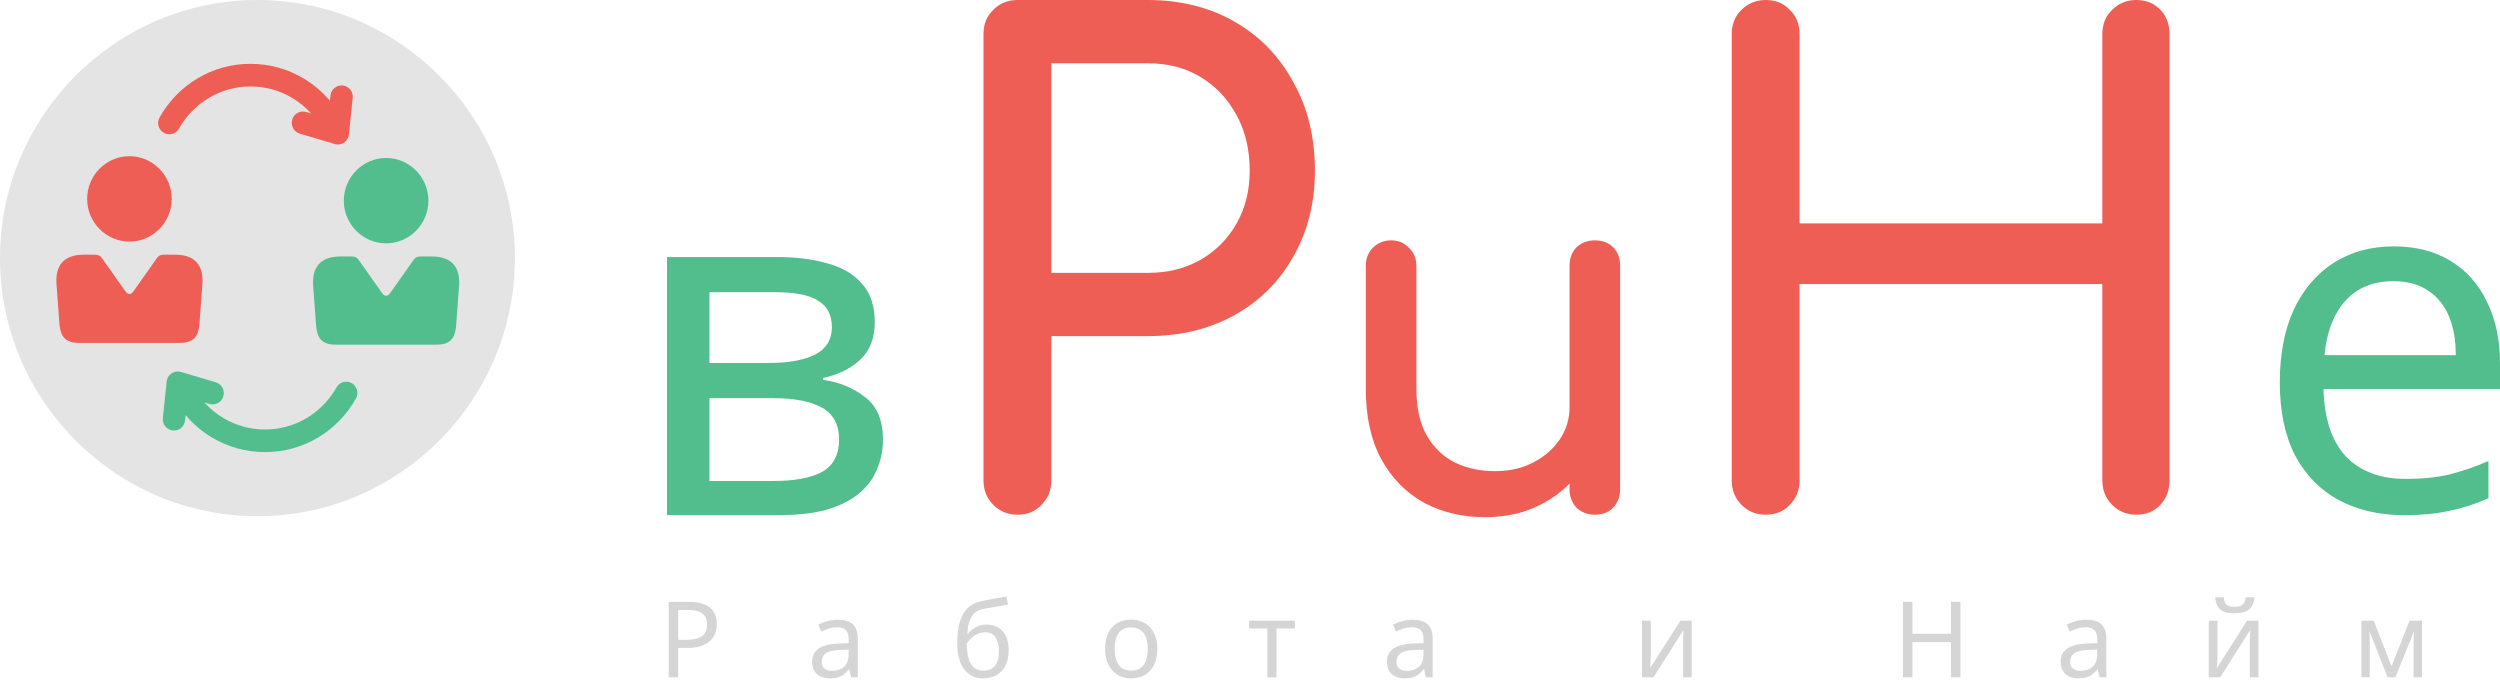 <?xml version="1.0" encoding="UTF-8"?> <svg xmlns="http://www.w3.org/2000/svg" width="100" height="28" viewBox="0 0 100 28" fill="none"><path d="M40.697 20.588C40.314 20.588 39.992 20.456 39.731 20.193C39.47 19.929 39.339 19.604 39.339 19.217V1.371C39.339 0.967 39.47 0.641 39.731 0.395C39.992 0.132 40.314 0 40.697 0H45.916C47.221 0 48.378 0.29 49.387 0.87C50.397 1.45 51.179 2.258 51.736 3.295C52.31 4.314 52.597 5.492 52.597 6.828C52.597 8.11 52.31 9.253 51.736 10.255C51.179 11.256 50.397 12.038 49.387 12.601C48.378 13.163 47.221 13.444 45.916 13.444H42.054V19.217C42.054 19.604 41.923 19.929 41.662 20.193C41.418 20.456 41.096 20.588 40.697 20.588ZM42.054 10.914H45.916C46.717 10.914 47.421 10.738 48.03 10.386C48.639 10.035 49.117 9.552 49.465 8.936C49.814 8.321 49.988 7.618 49.988 6.828C49.988 5.984 49.814 5.246 49.465 4.613C49.117 3.963 48.639 3.453 48.03 3.084C47.421 2.715 46.717 2.531 45.916 2.531H42.054V10.914Z" fill="#EF5E54"></path><path d="M59.411 20.688C58.499 20.688 57.68 20.494 56.953 20.107C56.239 19.707 55.671 19.126 55.248 18.365C54.838 17.604 54.633 16.669 54.633 15.561V10.635C54.633 10.341 54.726 10.101 54.911 9.914C55.109 9.714 55.353 9.614 55.645 9.614C55.935 9.614 56.173 9.714 56.358 9.914C56.556 10.101 56.656 10.341 56.656 10.635V15.561C56.656 16.309 56.794 16.93 57.072 17.424C57.35 17.904 57.726 18.265 58.202 18.505C58.678 18.732 59.213 18.846 59.808 18.846C60.377 18.846 60.879 18.732 61.315 18.505C61.764 18.278 62.121 17.971 62.385 17.584C62.65 17.197 62.782 16.763 62.782 16.282H64.031C64.031 17.11 63.826 17.858 63.416 18.525C63.02 19.193 62.471 19.72 61.771 20.107C61.084 20.494 60.297 20.688 59.411 20.688ZM63.793 20.588C63.502 20.588 63.258 20.494 63.059 20.308C62.875 20.107 62.782 19.86 62.782 19.567V10.635C62.782 10.328 62.875 10.081 63.059 9.894C63.258 9.707 63.502 9.614 63.793 9.614C64.097 9.614 64.342 9.707 64.527 9.894C64.712 10.081 64.805 10.328 64.805 10.635V19.567C64.805 19.86 64.712 20.107 64.527 20.308C64.342 20.494 64.097 20.588 63.793 20.588Z" fill="#EF5E54"></path><path d="M70.626 20.588C70.243 20.588 69.921 20.456 69.66 20.193C69.399 19.929 69.269 19.604 69.269 19.217V1.371C69.269 0.967 69.399 0.641 69.66 0.395C69.921 0.132 70.243 0 70.626 0C71.026 0 71.348 0.132 71.591 0.395C71.852 0.641 71.983 0.967 71.983 1.371V8.936H84.093V1.371C84.093 0.967 84.223 0.641 84.484 0.395C84.745 0.132 85.067 0 85.45 0C85.85 0 86.172 0.132 86.415 0.395C86.659 0.641 86.781 0.967 86.781 1.371V19.217C86.781 19.604 86.659 19.929 86.415 20.193C86.172 20.456 85.85 20.588 85.45 20.588C85.067 20.588 84.745 20.456 84.484 20.193C84.223 19.929 84.093 19.604 84.093 19.217V11.362H71.983V19.217C71.983 19.604 71.852 19.929 71.591 20.193C71.348 20.456 71.026 20.588 70.626 20.588Z" fill="#EF5E54"></path><path fill-rule="evenodd" clip-rule="evenodd" d="M10.298 20.649C15.97 20.649 20.596 16.011 20.596 10.325C20.596 4.638 15.97 0 10.298 0C4.626 0 0 4.638 0 10.325C0 16.011 4.626 20.649 10.298 20.649Z" fill="#E4E4E4"></path><path fill-rule="evenodd" clip-rule="evenodd" d="M7.161 5.142C7.04 5.359 6.767 5.435 6.552 5.312C6.337 5.189 6.262 4.914 6.384 4.697C6.749 4.045 7.28 3.501 7.918 3.126C8.536 2.761 9.254 2.553 10.021 2.553C10.787 2.553 11.506 2.761 12.124 3.126C12.53 3.365 12.893 3.672 13.197 4.032L13.219 3.822C13.244 3.574 13.464 3.393 13.709 3.418C13.955 3.444 14.133 3.666 14.108 3.913L14.033 4.644L13.958 5.364C13.956 5.394 13.95 5.425 13.941 5.456C13.872 5.695 13.623 5.832 13.386 5.762L12.689 5.554L11.991 5.346C11.754 5.275 11.618 5.024 11.688 4.785C11.757 4.546 12.006 4.409 12.243 4.479L12.448 4.541C12.224 4.292 11.962 4.078 11.672 3.907C11.188 3.621 10.623 3.458 10.021 3.458C9.419 3.458 8.854 3.622 8.37 3.907C7.866 4.204 7.448 4.631 7.161 5.142ZM5.178 9.663C6.109 9.663 6.869 8.896 6.869 7.956C6.869 7.015 6.109 6.248 5.178 6.248C4.246 6.248 3.486 7.015 3.486 7.956C3.486 8.896 4.246 9.663 5.178 9.663ZM5.178 11.759C5.125 11.759 5.074 11.729 5.028 11.669L4.112 10.372C4.024 10.241 3.967 10.187 3.77 10.188H3.347C2.545 10.188 2.2 10.626 2.261 11.384L2.379 12.978C2.422 13.462 2.618 13.712 3.144 13.715H5.178H7.211C7.738 13.712 7.933 13.462 7.976 12.978L8.094 11.384C8.155 10.626 7.811 10.188 7.009 10.188H6.586C6.389 10.187 6.332 10.241 6.243 10.372L5.327 11.669C5.281 11.729 5.23 11.759 5.178 11.759Z" fill="#EF5E54"></path><path fill-rule="evenodd" clip-rule="evenodd" d="M15.445 11.83C15.393 11.83 15.341 11.799 15.296 11.74L14.38 10.443C14.291 10.312 14.234 10.258 14.037 10.259H13.614C12.812 10.259 12.467 10.697 12.528 11.455L12.646 13.049C12.69 13.533 12.885 13.783 13.412 13.786H15.445H17.478C18.005 13.783 18.2 13.533 18.244 13.049L18.362 11.455C18.423 10.697 18.078 10.259 17.276 10.259H16.853C16.656 10.258 16.599 10.312 16.51 10.443L15.594 11.74C15.549 11.8 15.497 11.83 15.445 11.83ZM13.461 15.495C13.583 15.279 13.855 15.203 14.07 15.326C14.285 15.449 14.36 15.724 14.238 15.941C13.873 16.593 13.342 17.136 12.704 17.512C12.086 17.877 11.368 18.085 10.602 18.085C9.835 18.085 9.117 17.877 8.499 17.512C8.092 17.273 7.73 16.965 7.425 16.606L7.403 16.816C7.378 17.064 7.159 17.245 6.913 17.22C6.668 17.194 6.489 16.972 6.514 16.724L6.59 15.994L6.664 15.274C6.666 15.243 6.672 15.213 6.681 15.182C6.75 14.943 6.999 14.806 7.236 14.876L7.934 15.084L8.631 15.292C8.868 15.362 9.004 15.613 8.934 15.852C8.865 16.092 8.616 16.229 8.379 16.158L8.174 16.097C8.398 16.346 8.66 16.56 8.95 16.731C9.435 17.016 9.999 17.18 10.601 17.18C11.204 17.18 11.768 17.016 12.252 16.731C12.756 16.434 13.174 16.007 13.461 15.495ZM15.445 9.734C16.376 9.734 17.136 8.967 17.136 8.027C17.136 7.086 16.376 6.319 15.445 6.319C14.513 6.319 13.753 7.086 13.753 8.027C13.753 8.967 14.513 9.734 15.445 9.734Z" fill="#52BE8D"></path><path d="M27.545 24.075C27.939 24.075 28.225 24.153 28.405 24.308C28.584 24.463 28.674 24.681 28.674 24.962C28.674 25.086 28.653 25.206 28.611 25.321C28.572 25.434 28.506 25.535 28.413 25.625C28.32 25.716 28.197 25.787 28.042 25.841C27.888 25.892 27.698 25.917 27.474 25.917H27.128V27.091H26.749V24.075H27.545ZM27.512 24.401H27.128V25.592H27.432C27.623 25.592 27.781 25.572 27.908 25.533C28.034 25.49 28.128 25.424 28.19 25.334C28.252 25.244 28.283 25.126 28.283 24.979C28.283 24.785 28.221 24.64 28.097 24.544C27.974 24.448 27.778 24.401 27.512 24.401Z" fill="#D5D5D5"></path><path d="M33.504 24.789C33.779 24.789 33.983 24.85 34.114 24.971C34.246 25.092 34.312 25.285 34.312 25.55V27.091H34.043L33.971 26.77H33.954C33.89 26.852 33.822 26.921 33.752 26.977C33.685 27.031 33.606 27.07 33.516 27.095C33.429 27.121 33.322 27.134 33.196 27.134C33.061 27.134 32.939 27.11 32.83 27.062C32.723 27.014 32.639 26.941 32.577 26.842C32.515 26.741 32.484 26.614 32.484 26.462C32.484 26.237 32.573 26.064 32.75 25.942C32.926 25.819 33.199 25.751 33.567 25.74L33.95 25.727V25.592C33.95 25.403 33.91 25.272 33.828 25.199C33.747 25.126 33.632 25.089 33.483 25.089C33.365 25.089 33.252 25.108 33.146 25.144C33.039 25.178 32.939 25.217 32.846 25.262L32.733 24.984C32.831 24.93 32.948 24.885 33.082 24.848C33.217 24.809 33.358 24.789 33.504 24.789ZM33.613 25.997C33.332 26.009 33.137 26.054 33.028 26.132C32.921 26.211 32.868 26.323 32.868 26.466C32.868 26.593 32.906 26.686 32.981 26.745C33.06 26.804 33.16 26.834 33.28 26.834C33.471 26.834 33.63 26.782 33.756 26.677C33.883 26.57 33.946 26.407 33.946 26.187V25.985L33.613 25.997Z" fill="#D5D5D5"></path><path d="M38.291 25.731C38.291 25.402 38.323 25.122 38.388 24.891C38.455 24.657 38.558 24.471 38.696 24.333C38.836 24.192 39.016 24.098 39.235 24.05C39.417 24.011 39.596 23.976 39.77 23.945C39.944 23.914 40.107 23.885 40.258 23.86L40.322 24.185C40.249 24.197 40.167 24.211 40.077 24.228C39.987 24.242 39.896 24.257 39.803 24.274C39.711 24.288 39.621 24.304 39.534 24.32C39.45 24.335 39.375 24.349 39.31 24.363C39.218 24.382 39.135 24.416 39.062 24.464C38.989 24.509 38.926 24.571 38.872 24.65C38.822 24.729 38.781 24.826 38.75 24.941C38.719 25.057 38.701 25.193 38.696 25.351H38.721C38.76 25.298 38.813 25.243 38.881 25.186C38.951 25.13 39.034 25.082 39.129 25.043C39.228 25.003 39.339 24.984 39.462 24.984C39.659 24.984 39.822 25.027 39.951 25.114C40.083 25.199 40.181 25.317 40.246 25.469C40.313 25.621 40.347 25.799 40.347 26.002C40.347 26.252 40.303 26.462 40.216 26.631C40.129 26.8 40.008 26.927 39.854 27.011C39.7 27.093 39.52 27.134 39.315 27.134C39.16 27.134 39.02 27.104 38.894 27.045C38.767 26.983 38.659 26.893 38.569 26.774C38.479 26.656 38.41 26.51 38.363 26.335C38.315 26.161 38.291 25.959 38.291 25.731ZM39.344 26.825C39.468 26.825 39.575 26.8 39.664 26.749C39.757 26.698 39.829 26.615 39.879 26.5C39.93 26.384 39.955 26.231 39.955 26.04C39.955 25.809 39.912 25.627 39.825 25.495C39.74 25.36 39.6 25.292 39.403 25.292C39.28 25.292 39.167 25.32 39.066 25.376C38.965 25.43 38.881 25.492 38.813 25.562C38.746 25.633 38.698 25.692 38.67 25.74C38.67 25.878 38.68 26.011 38.7 26.141C38.719 26.27 38.753 26.387 38.801 26.491C38.851 26.593 38.92 26.674 39.007 26.736C39.097 26.796 39.209 26.825 39.344 26.825Z" fill="#D5D5D5"></path><path d="M46.293 25.955C46.293 26.144 46.268 26.311 46.217 26.458C46.17 26.601 46.099 26.724 46.007 26.825C45.917 26.927 45.806 27.004 45.674 27.058C45.545 27.108 45.4 27.134 45.24 27.134C45.091 27.134 44.953 27.108 44.827 27.058C44.701 27.004 44.591 26.927 44.499 26.825C44.406 26.724 44.333 26.601 44.279 26.458C44.229 26.311 44.204 26.144 44.204 25.955C44.204 25.704 44.246 25.493 44.33 25.322C44.414 25.147 44.535 25.015 44.692 24.924C44.85 24.832 45.036 24.785 45.253 24.785C45.457 24.785 45.637 24.832 45.792 24.924C45.949 25.015 46.071 25.147 46.158 25.322C46.248 25.493 46.293 25.704 46.293 25.955ZM44.587 25.955C44.587 26.133 44.609 26.287 44.654 26.42C44.702 26.549 44.775 26.649 44.874 26.72C44.972 26.79 45.096 26.825 45.248 26.825C45.4 26.825 45.525 26.79 45.623 26.72C45.722 26.649 45.793 26.549 45.838 26.42C45.886 26.287 45.91 26.133 45.91 25.955C45.91 25.775 45.886 25.621 45.838 25.495C45.791 25.368 45.717 25.271 45.619 25.203C45.524 25.133 45.399 25.098 45.244 25.098C45.014 25.098 44.847 25.174 44.743 25.326C44.639 25.478 44.587 25.688 44.587 25.955Z" fill="#D5D5D5"></path><path d="M51.797 25.14H51.06V27.091H50.694V25.14H49.965V24.827H51.797V25.14Z" fill="#D5D5D5"></path><path d="M56.496 24.789C56.772 24.789 56.975 24.85 57.108 24.971C57.239 25.092 57.306 25.285 57.306 25.55V27.091H57.036L56.964 26.77H56.947C56.883 26.852 56.815 26.921 56.745 26.977C56.678 27.031 56.599 27.07 56.509 27.095C56.422 27.121 56.315 27.134 56.189 27.134C56.054 27.134 55.932 27.11 55.822 27.062C55.716 27.014 55.631 26.941 55.57 26.842C55.508 26.741 55.477 26.614 55.477 26.462C55.477 26.237 55.566 26.064 55.742 25.942C55.919 25.819 56.192 25.751 56.56 25.74L56.943 25.727V25.592C56.943 25.403 56.903 25.272 56.821 25.199C56.739 25.126 56.624 25.089 56.476 25.089C56.357 25.089 56.245 25.108 56.139 25.144C56.032 25.178 55.932 25.217 55.84 25.262L55.725 24.984C55.824 24.93 55.94 24.885 56.075 24.848C56.21 24.809 56.351 24.789 56.496 24.789ZM56.606 25.997C56.325 26.009 56.13 26.054 56.02 26.132C55.914 26.211 55.86 26.323 55.86 26.466C55.86 26.593 55.898 26.686 55.974 26.745C56.053 26.804 56.153 26.834 56.273 26.834C56.464 26.834 56.623 26.782 56.749 26.677C56.876 26.57 56.939 26.407 56.939 26.187V25.985L56.606 25.997Z" fill="#D5D5D5"></path><path d="M66.031 26.209C66.031 26.234 66.03 26.27 66.027 26.318C66.027 26.363 66.025 26.413 66.023 26.466C66.02 26.517 66.017 26.566 66.014 26.614C66.011 26.659 66.009 26.696 66.006 26.724L67.215 24.827H67.67V27.091H67.325V25.757C67.325 25.712 67.325 25.652 67.325 25.579C67.327 25.506 67.33 25.434 67.333 25.364C67.336 25.291 67.339 25.236 67.341 25.199L66.141 27.091H65.682V24.827H66.031V26.209Z" fill="#D5D5D5"></path><path d="M78.418 27.091H78.039V25.685H76.497V27.091H76.118V24.075H76.497V25.351H78.039V24.075H78.418V27.091Z" fill="#D5D5D5"></path><path d="M83.444 24.789C83.72 24.789 83.923 24.85 84.055 24.971C84.187 25.092 84.253 25.285 84.253 25.55V27.091H83.984L83.912 26.77H83.895C83.83 26.852 83.763 26.921 83.693 26.977C83.626 27.031 83.547 27.07 83.457 27.095C83.37 27.121 83.263 27.134 83.137 27.134C83.002 27.134 82.88 27.11 82.77 27.062C82.664 27.014 82.579 26.941 82.518 26.842C82.456 26.741 82.425 26.614 82.425 26.462C82.425 26.237 82.513 26.064 82.69 25.942C82.867 25.819 83.14 25.751 83.507 25.74L83.891 25.727V25.592C83.891 25.403 83.85 25.272 83.769 25.199C83.687 25.126 83.572 25.089 83.423 25.089C83.305 25.089 83.193 25.108 83.086 25.144C82.98 25.178 82.88 25.217 82.787 25.262L82.673 24.984C82.772 24.93 82.888 24.885 83.023 24.848C83.158 24.809 83.299 24.789 83.444 24.789ZM83.554 25.997C83.273 26.009 83.078 26.054 82.968 26.132C82.862 26.211 82.808 26.323 82.808 26.466C82.808 26.593 82.846 26.686 82.922 26.745C83.001 26.804 83.1 26.834 83.221 26.834C83.412 26.834 83.571 26.782 83.697 26.677C83.824 26.57 83.887 26.407 83.887 26.187V25.985L83.554 25.997Z" fill="#D5D5D5"></path><path d="M90.178 23.89C90.167 24.031 90.132 24.149 90.073 24.245C90.017 24.34 89.933 24.412 89.82 24.46C89.708 24.508 89.561 24.532 89.382 24.532C89.199 24.532 89.052 24.508 88.94 24.46C88.83 24.412 88.75 24.342 88.699 24.249C88.649 24.153 88.618 24.034 88.606 23.89H88.952C88.966 24.042 89.006 24.145 89.07 24.198C89.138 24.249 89.244 24.274 89.39 24.274C89.519 24.274 89.621 24.247 89.694 24.194C89.769 24.138 89.814 24.036 89.828 23.89H90.178ZM88.699 26.209C88.699 26.234 88.698 26.271 88.695 26.319C88.695 26.364 88.694 26.413 88.691 26.466C88.688 26.517 88.685 26.566 88.683 26.614C88.68 26.659 88.677 26.696 88.674 26.724L89.883 24.828H90.338V27.091H89.993V25.757C89.993 25.712 89.993 25.653 89.993 25.579C89.996 25.506 89.998 25.434 90.001 25.364C90.004 25.291 90.007 25.236 90.01 25.199L88.809 27.091H88.35V24.828H88.699V26.209Z" fill="#D5D5D5"></path><path d="M96.878 24.827V27.091H96.545V25.647C96.545 25.588 96.547 25.526 96.549 25.461C96.555 25.396 96.561 25.333 96.566 25.271H96.554L95.817 27.091H95.505L94.788 25.271H94.776C94.782 25.333 94.784 25.396 94.784 25.461C94.787 25.526 94.788 25.592 94.788 25.66V27.091H94.456V24.827H94.948L95.66 26.648L96.385 24.827H96.878Z" fill="#D5D5D5"></path><path d="M34.991 12.882C34.991 13.524 34.798 14.025 34.413 14.385C34.027 14.744 33.532 14.988 32.928 15.117V15.194C33.571 15.284 34.13 15.515 34.606 15.887C35.081 16.247 35.319 16.812 35.319 17.582C35.319 18.019 35.236 18.423 35.068 18.796C34.914 19.168 34.67 19.489 34.336 19.759C34.001 20.028 33.571 20.24 33.044 20.394C32.517 20.536 31.88 20.606 31.135 20.606H26.681V10.282H31.116C31.848 10.282 32.504 10.365 33.082 10.532C33.674 10.686 34.136 10.956 34.471 11.341C34.818 11.714 34.991 12.227 34.991 12.882ZM33.564 17.582C33.564 16.991 33.339 16.568 32.889 16.311C32.44 16.054 31.778 15.926 30.904 15.926H28.378V19.239H30.942C31.79 19.239 32.44 19.117 32.889 18.873C33.339 18.616 33.564 18.186 33.564 17.582ZM33.275 13.094C33.275 12.606 33.095 12.253 32.735 12.035C32.388 11.803 31.816 11.688 31.019 11.688H28.378V14.519H30.711C31.546 14.519 32.182 14.404 32.62 14.173C33.057 13.942 33.275 13.582 33.275 13.094Z" fill="#52BE8D"></path><path d="M95.75 9.855C96.635 9.855 97.391 10.049 98.019 10.435C98.66 10.822 99.147 11.37 99.481 12.079C99.827 12.775 100 13.594 100 14.535V15.559H92.942C92.967 16.733 93.262 17.629 93.826 18.247C94.403 18.853 95.205 19.156 96.23 19.156C96.884 19.156 97.461 19.098 97.961 18.982C98.474 18.853 99 18.673 99.538 18.441V19.93C99.013 20.162 98.494 20.329 97.98 20.432C97.468 20.548 96.859 20.606 96.154 20.606C95.179 20.606 94.314 20.407 93.557 20.007C92.814 19.607 92.23 19.014 91.807 18.228C91.397 17.429 91.192 16.456 91.192 15.308C91.192 14.174 91.377 13.2 91.749 12.388C92.134 11.576 92.666 10.951 93.346 10.513C94.038 10.074 94.839 9.855 95.75 9.855ZM95.73 11.248C94.922 11.248 94.282 11.512 93.807 12.04C93.346 12.556 93.07 13.278 92.98 14.206H98.231C98.231 13.613 98.141 13.097 97.961 12.659C97.782 12.221 97.506 11.879 97.134 11.634C96.775 11.376 96.307 11.248 95.73 11.248Z" fill="#52BE8D"></path></svg> 